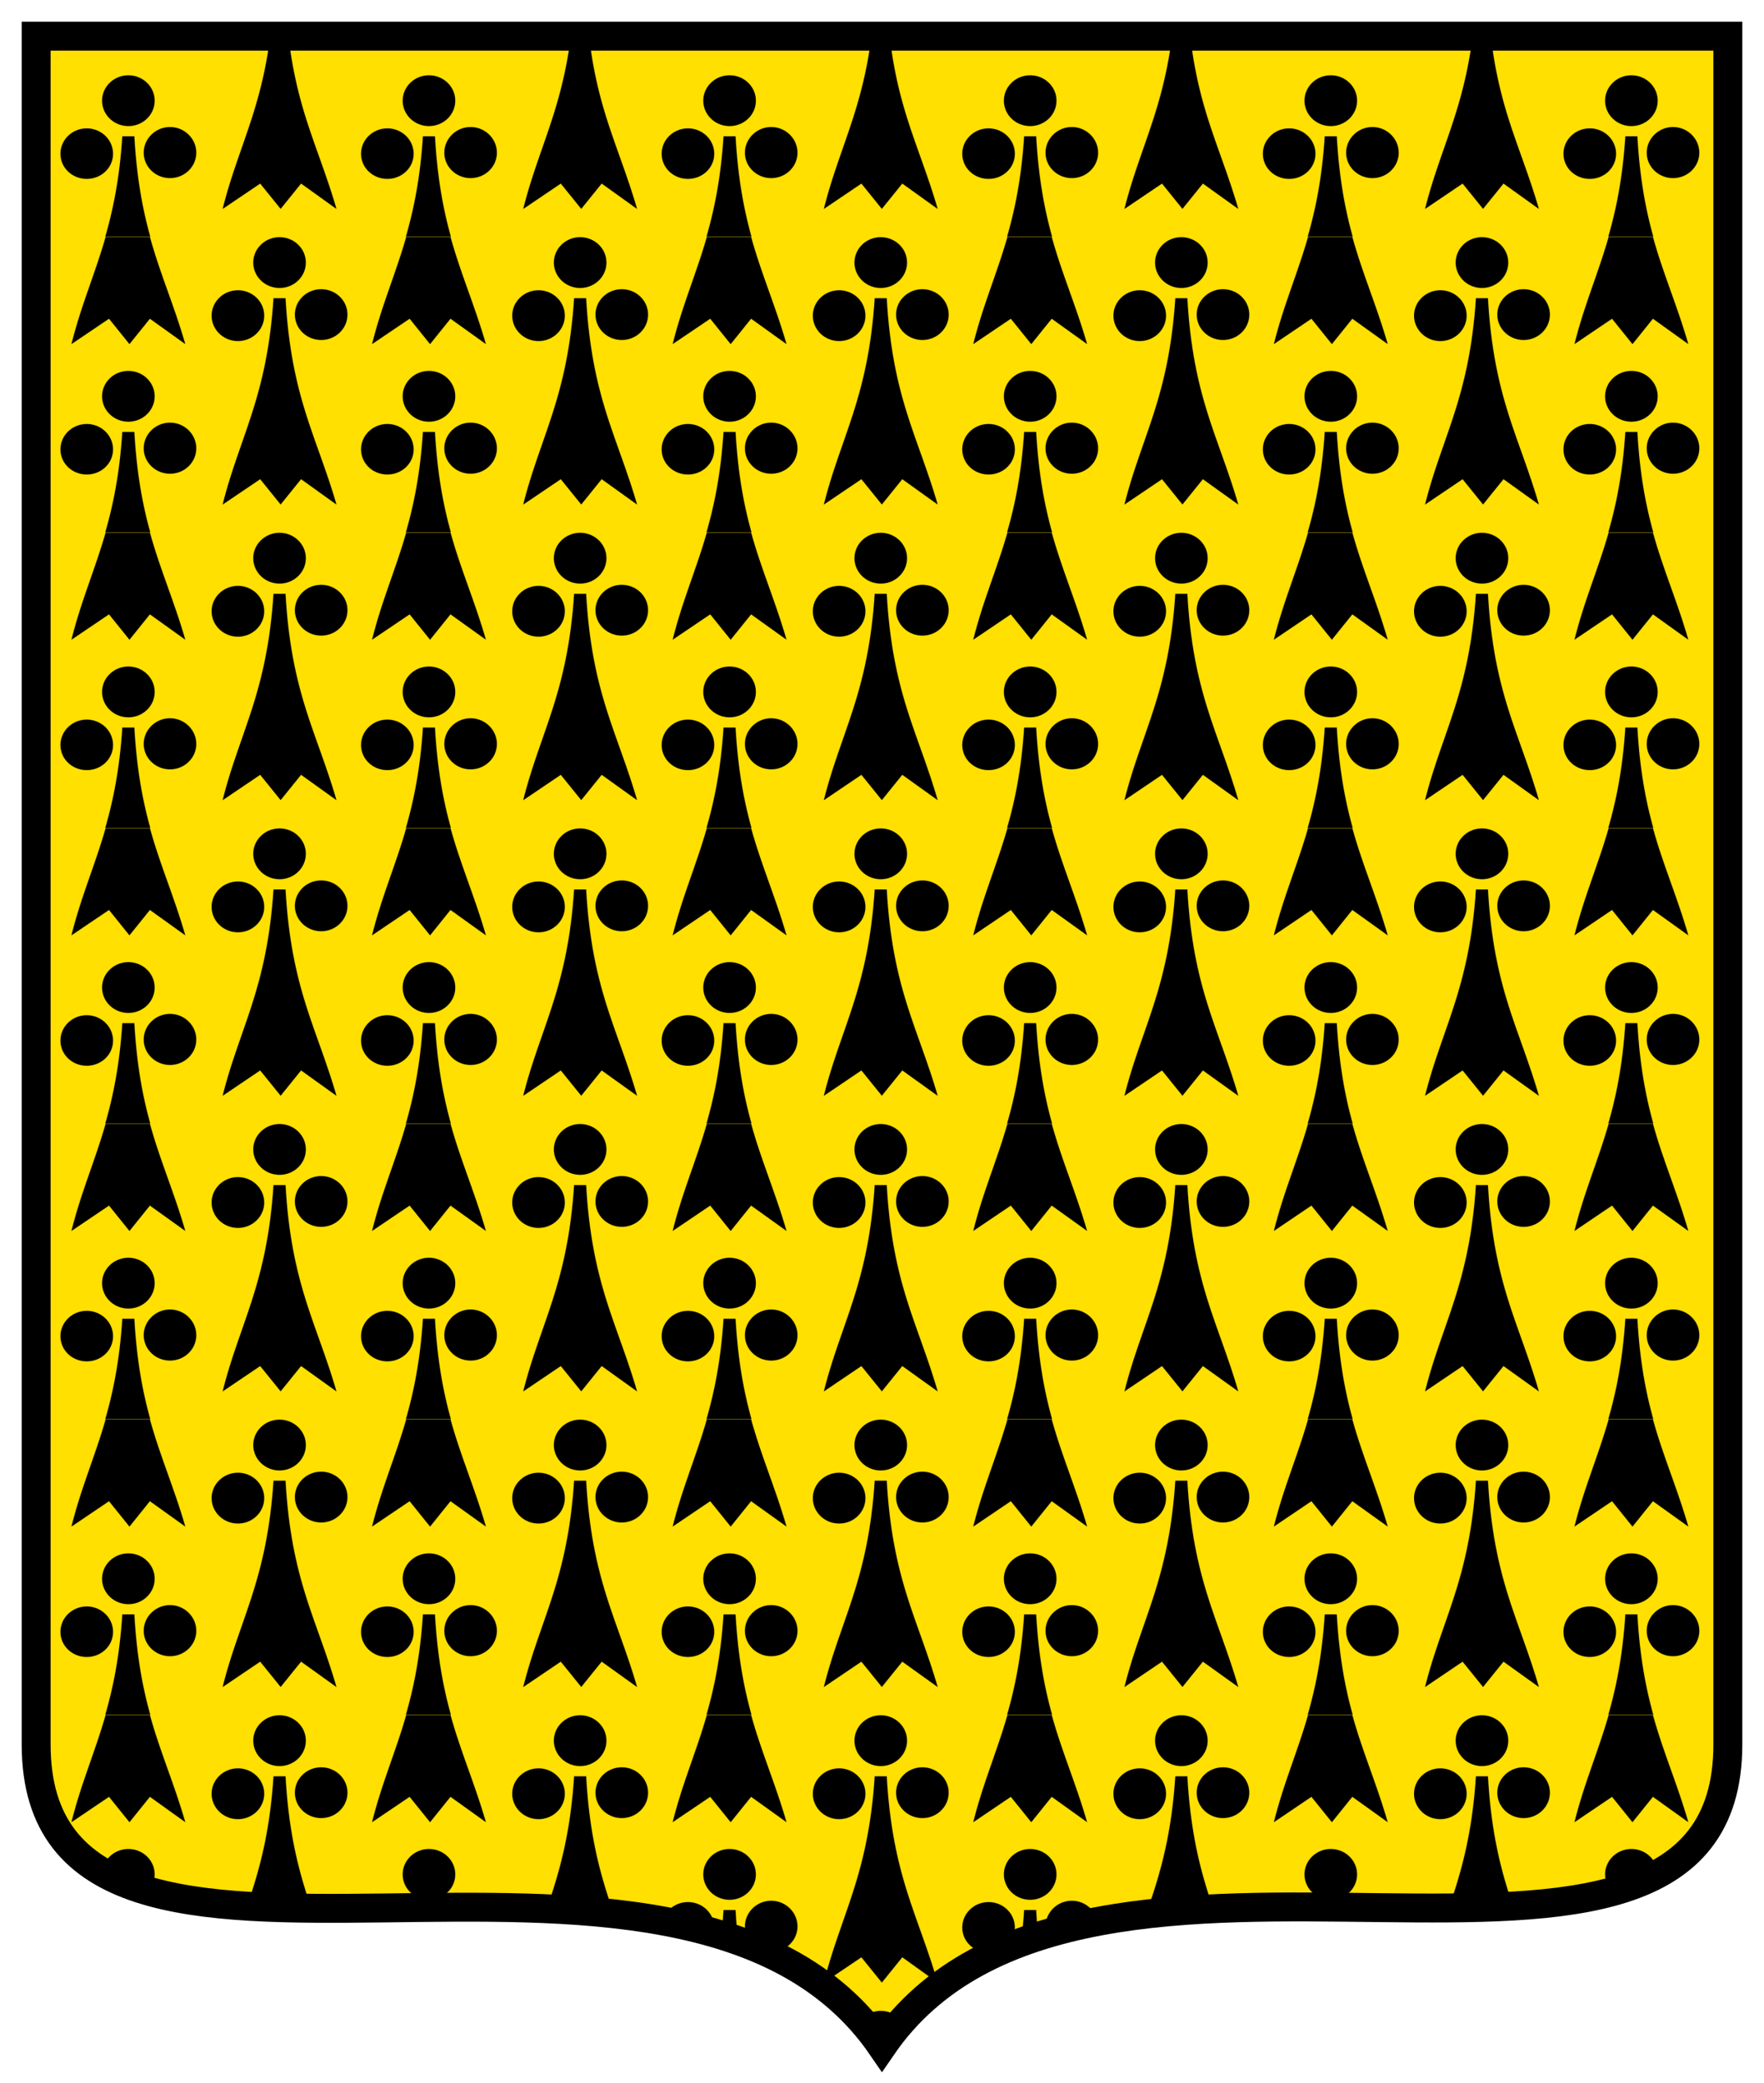 <?xml version="1.0" encoding="UTF-8" standalone="no"?>
<!DOCTYPE svg PUBLIC "-//W3C//DTD SVG 1.0//EN"
	"http://www.w3.org/TR/2001/REC-SVG-20010904/DTD/svg10.dtd">
<!-- Created with Inkscape (http://www.inkscape.org/) -->
<svg
   xmlns:svg="http://www.w3.org/2000/svg"
   xmlns="http://www.w3.org/2000/svg"
   xmlns:xlink="http://www.w3.org/1999/xlink"
   xmlns:inkscape="http://www.inkscape.org/namespaces/inkscape"
   version="1.0"
   width="122"
   height="144"
   id="svg2">
  <defs
     id="defs4">
    <pattern
       patternTransform="matrix(2.6518042e-2,0,0,2.5611169e-2,160.167,36.826)"
       id="pattern4653"
       xlink:href="#pattern4639" />
    <pattern
       patternTransform="matrix(2.5611443e-2,0,0,2.5611169e-2,79.83,54.426)"
       id="pattern4645"
       xlink:href="#pattern4639" />
    <pattern
       patternTransform="matrix(2.5611443e-2,0,0,2.5611169e-2,-60.17,16.926)"
       id="pattern4639"
       xlink:href="#Ermine" />
    <pattern
       patternTransform="matrix(-2.5611443e-2,0,0,2.5611169e-2,-219.276,16.926)"
       id="pattern4637"
       xlink:href="#Ermine" />
    <pattern
       id="Ermine"
       patternTransform="matrix(2.5611443e-2,0,0,2.5611169e-2,-27.724,16.926)"
       height="797.156"
       width="783.093"
       patternUnits="userSpaceOnUse"
>
      <g
         id="g2575">
        <path
           id="path3042"
           d="M 566.875,361.31 C 529.023,361.31 498.281,392.05 498.281,429.90 C 498.281,467.75 529.023,498.46 566.875,498.46 C 604.726,498.46 635.437,467.75 635.437,429.90 C 635.437,392.05 604.726,361.31 566.875,361.31 z "
           style="fill:black" />
        <path
           id="path3052"
           d="M 177.156,0.34 C 139.304,0.34 108.593,31.05 108.593,68.90 C 108.593,106.75 139.304,137.5 177.156,137.5 C 215.007,137.5 245.718,106.75 245.718,68.90 C 245.718,31.05 215.007,0.34 177.156,0.34 z "
           style="fill:black" />
        <path
           id="path3050"
           d="M 783.093,117.93 C 780.736,124.86 779.437,132.27 779.437,140 C 779.437,147.71 780.739,155.13 783.093,162.06 L 783.093,117.93 z "
           style="opacity:0;fill:black" />
        <path
           id="path3048"
           d="M 285.718,140.78 C 247.867,140.78 217.156,171.49 217.156,209.34 C 217.156,247.19 247.867,277.90 285.718,277.90 C 323.570,277.90 354.281,247.19 354.281,209.34 C 354.281,171.49 323.570,140.78 285.718,140.78 z "
           style="fill:black" />
        <path
           id="path3044"
           d="M 161.375,165.06 C 144.552,433.12 73.284,537.85 28.593,722.31 L 126.687,653.71 L 180,722. L 233.312,653.65 L 325.687,722.21 C 273.529,536.18 207.547,433.42 192.75,165.06 L 161.375,165.06 z "
           style="fill:black" />
        <path
           id="path3036"
           d="M 551.093,526.03 C 543.970,639.54 527.089,723.7 506.593,797.15 L 624,797.15 C 604.261,723.91 588.746,639.88 582.468,526.03 L 551.093,526.03 z "
           style="fill:black" />
        <path
           id="path3040"
           d="M 675.437,501. C 637.586,501. 606.875,532.46 606.875,570.31 C 606.875,608.16 637.586,638.90 675.437,638.90 C 713.288,638.90 744.000,608.16 744,570.31 C 744,532.46 713.288,501. 675.437,501. z "
           style="fill:black" />
        <path
           id="path3046"
           d="M 68.593,143.6 C 30.742,143.6 0,174.36 0,212.21 C 0,250.07 30.742,280.78 68.593,280.78 C 106.445,280.78 137.156,250.07 137.156,212.21 C 137.156,174.36 106.445,143.6 68.593,143.6 z "
           style="fill:black" />
        <path
           id="path3054"
           d="M 507.406,0 C 479.357,101.33 444.335,181.71 418.312,289.1 L 516.406,220.53 L 569.718,289.09 L 623.031,220.5 L 715.406,289.03 C 685.074,180.8 650.084,100.80 623.187,0 L 507.406,0 z "
           style="fill:black" />
        <path
           id="path3038"
           d="M 458.281,504.6 C 420.429,504.6 389.718,535.33 389.718,573.18 C 389.718,611.03 420.429,641. 458.281,641. C 496.132,641. 526.875,611.03 526.875,573.18 C 526.875,535.33 496.132,504.62 458.281,504.6 z "
           style="fill:black" />
      </g>
    </pattern>
  </defs>
  <path
     d="M 2.5,2.5 L 119.5,2.5 L 119.5,120.6 C 119.5,143.204 74.974,121.125 60.996,141.5 C 47.018,121.125 2.5,143.261 2.5,120.6 L 2.5,2.5 z"
     id="path4655"
     style="fill:#ffe000" />
  <path
     d="M 2.5,2.5 L 119.5,2.5 L 119.5,120.6 C 119.5,143.204 74.974,121.125 60.996,141.5 C 47.018,121.125 2.5,143.261 2.5,120.6 L 2.5,2.5 z"
     id="path17"
     style="fill:url(#pattern4653);stroke:#000000;stroke-width:2" />
</svg>
